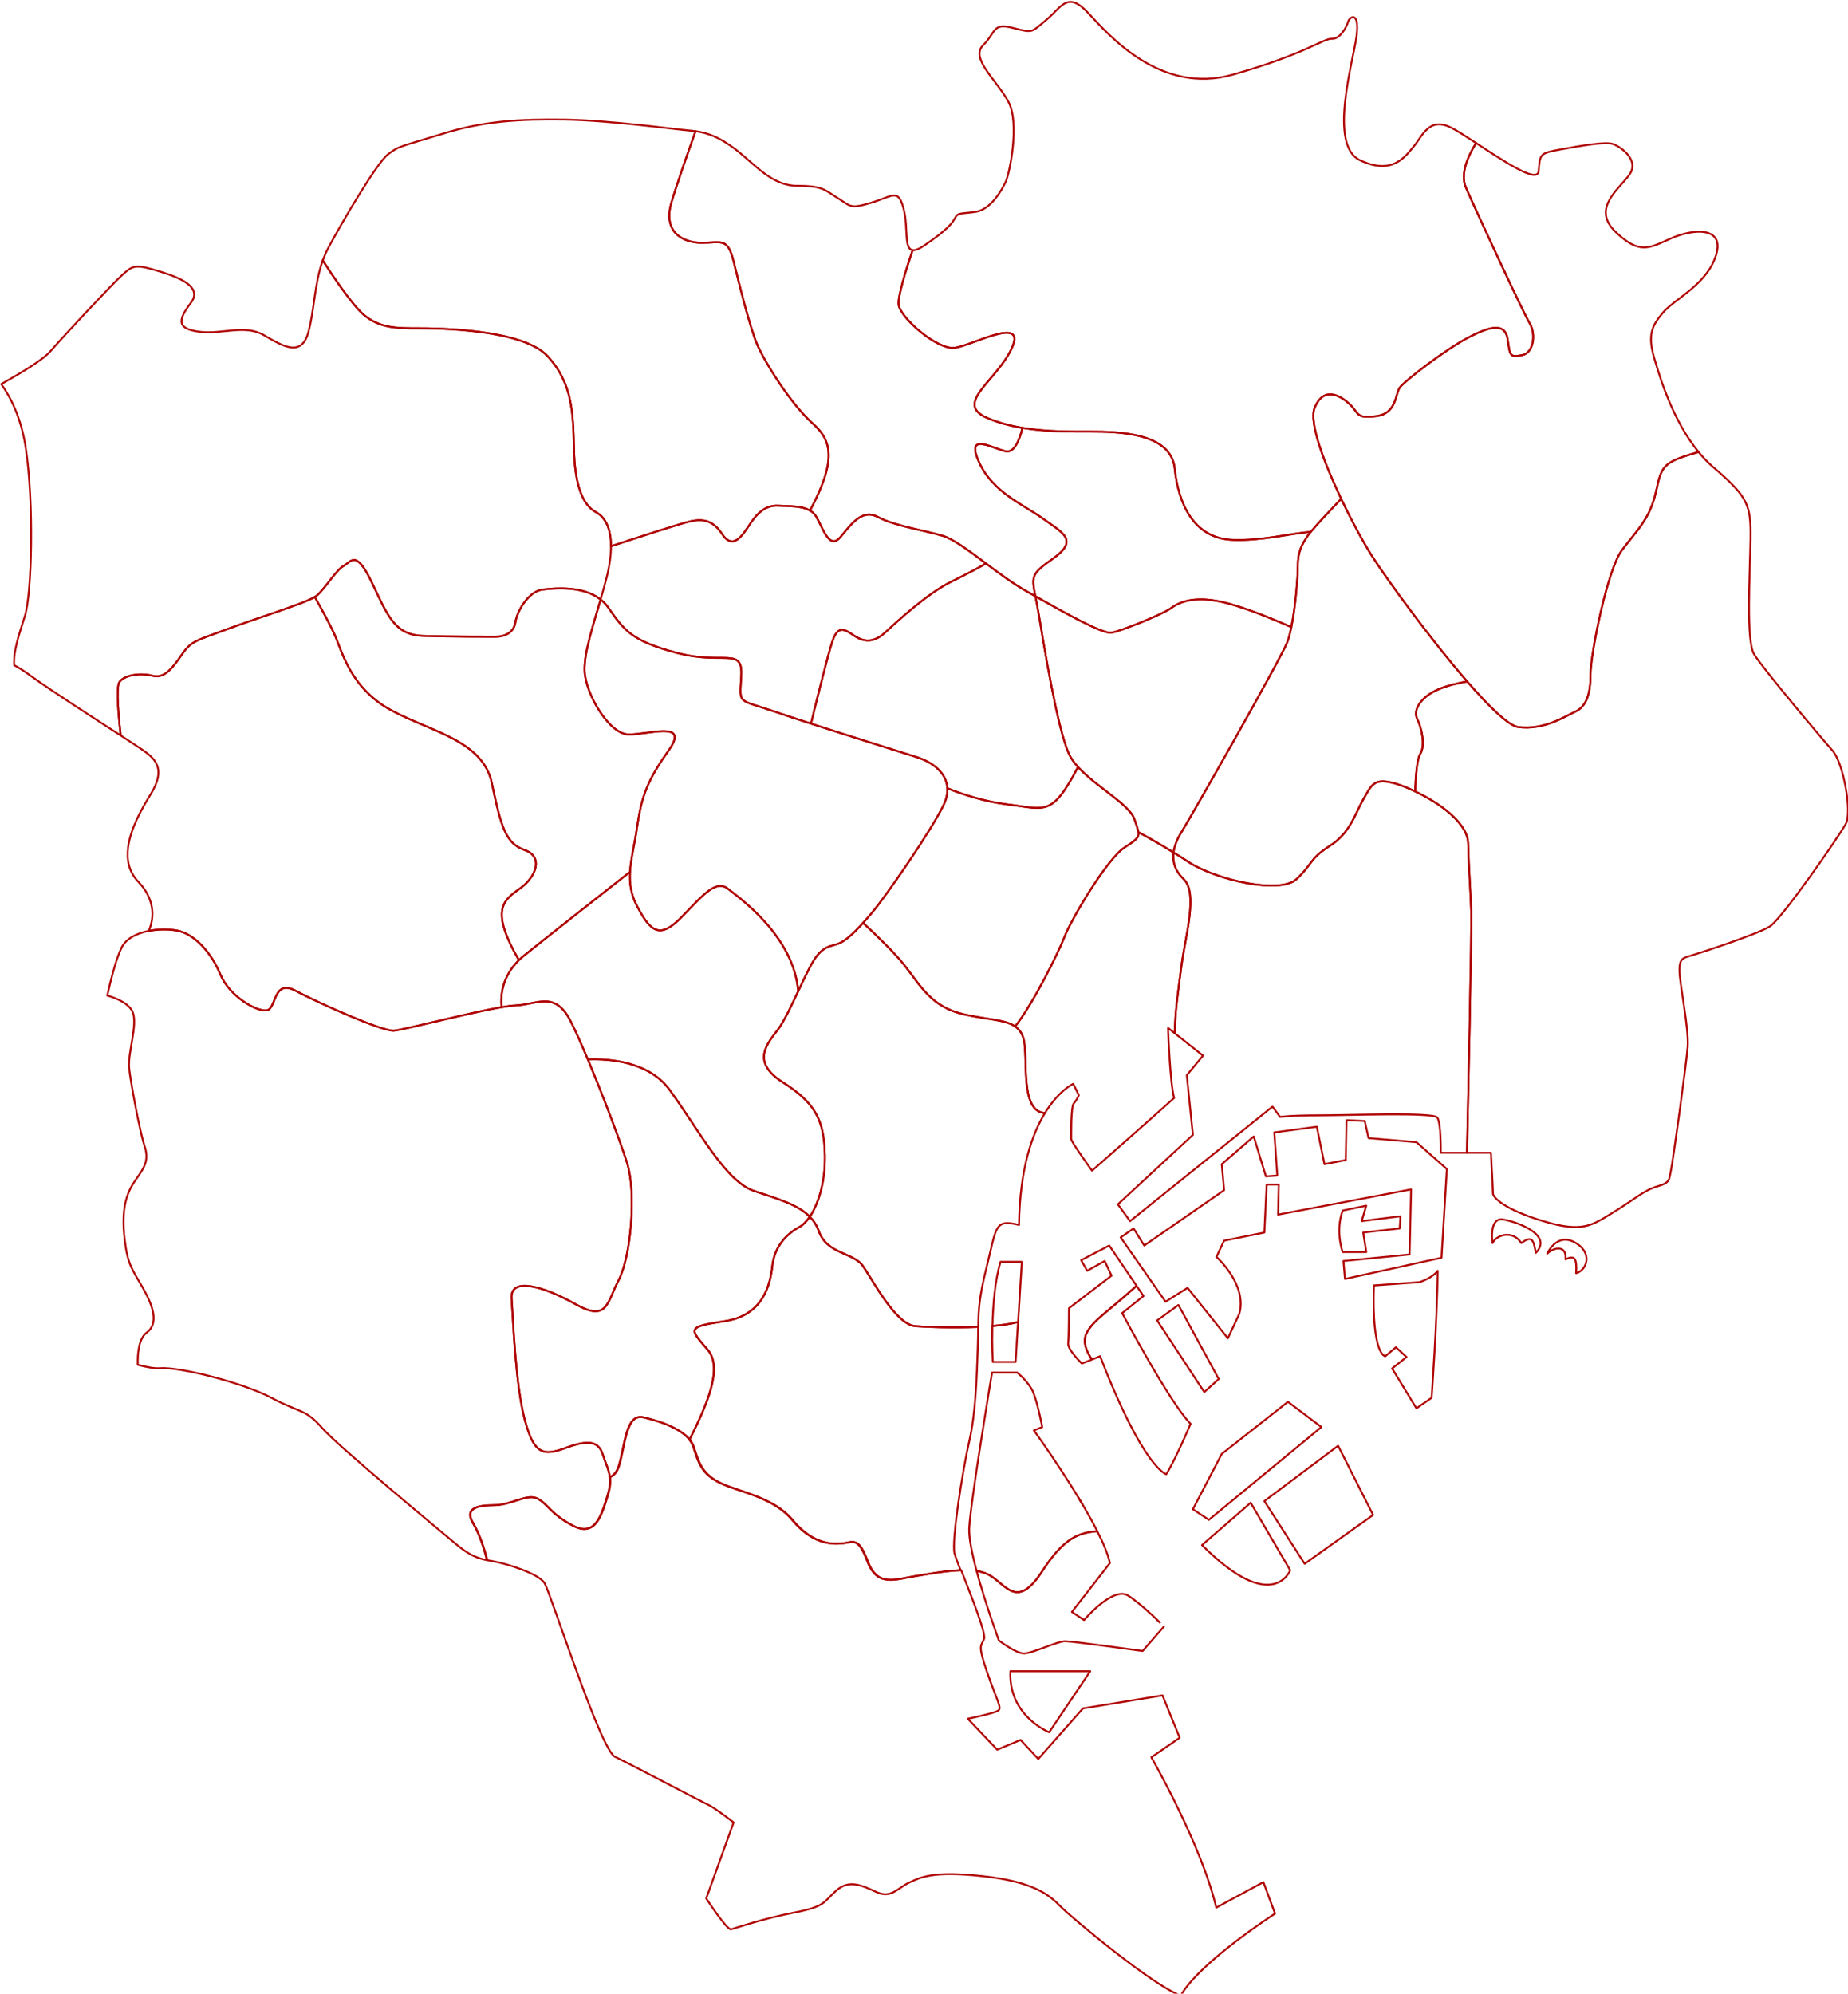 <?xml version="1.0" encoding="utf-8"?>
<!-- Generator: Adobe Illustrator 25.2.0, SVG Export Plug-In . SVG Version: 6.00 Build 0)  -->
<svg version="1.1" id="境界けい" xmlns="http://www.w3.org/2000/svg" xmlns:xlink="http://www.w3.org/1999/xlink" x="0px"
	 y="0px" viewBox="0 0 3942.065 4251.968" enable-background="new 0 0 3942.065 4251.968" xml:space="preserve">
<g>
	<path fill="none" stroke="#AF0101" stroke-width="4" stroke-linecap="round" stroke-linejoin="round" stroke-miterlimit="10" d="
		M1303.304,1165.045c-0.057-38.222-12.278-62.123-31.912-72.625c-29.189-15.625-45.416-59.026-47.034-135.405
		c-1.618-76.378-3.237-140.606-56.761-197.886c-53.525-57.284-233.564-59.017-277.362-59.017c-43.789,0-81.097,0-115.149-29.514
		c-24.364-21.11-65.222-82.031-86.569-115.1c-18.226,50.7-17.874,107.017-30.76,153.287c-15.142,54.387-55.143,28.938-95.144,5.791
		c-40.011-23.143-89.758-1.157-136.25-6.948c-46.482-5.79-49.737-21.986-19.462-61.328c30.284-39.354-41.087-60.179-81.097-71.754
		c-40.001-11.571-45.407-5.78-65.965,12.727c-20.558,18.518-121.098,126.147-152.466,162.016
		C91.602,767.334,47.938,793.572,2.635,819.18c18.902,26.269,42.381,70.4,52.307,136.103
		c17.845,118.039,12.972,310.72-1.618,357.596c-12.639,40.555-25.201,75.905-23.108,106.06c8.813,4.008,20.366,11.571,37.698,24.125
		c40.525,29.346,132.604,88.597,189.594,125.577c-3.579-31.159-10.602-101.324-3.075-113.425
		c9.737-15.626,45.427-20.825,71.371-13.884c25.954,6.941,43.798-19.094,63.261-46.875c19.463-27.772,29.189-27.772,94.068-52.076
		c62.091-23.26,164.069-54.408,188.367-69.233c1.113-0.657,2.255-1.344,3.026-1.936c17.836-13.883,42.172-55.553,58.388-64.227
		c16.218-8.673,25.944-36.455,60.016,34.714c34.062,71.179,48.652,112.833,110.286,114.565
		c61.634,1.747,134.622,1.747,154.085,1.747c19.453,0,38.925-8.688,42.161-31.25c3.255-22.566,27.581-65.969,58.398-69.432
		c26.591-3.005,85.713-8.501,123.325,21.237"/>
</g>
<g>
	<path fill="none" stroke="#AF0101" stroke-width="4" stroke-linecap="round" stroke-linejoin="round" stroke-miterlimit="10" d="
		M1727.889,1088.932c-18.026-10.685-44.95-9.081-67.221-10.4c-29.199-1.737-47.043,17.357-64.879,45.133
		c-17.845,27.772-35.69,45.129-55.153,15.615c-19.463-29.508-40.553-32.976-66.497-27.766
		c-19.491,3.906-121.355,37.214-170.835,53.531c-0.057-38.222-12.278-62.123-31.912-72.625
		c-29.189-15.625-45.416-59.026-47.034-135.405c-1.618-76.378-3.237-140.606-56.761-197.886
		c-53.525-57.284-233.564-59.017-277.362-59.017c-43.789,0-81.097,0-115.149-29.514c-24.364-21.11-65.222-82.031-86.569-115.1
		c3.198-8.888,6.9-17.627,11.411-26.081c30.274-56.71,103.786-181.685,127.588-200.208c23.803-18.518,27.03-16.2,116.778-43.977
		c89.748-27.772,164.344-31.236,259.517-30.084c95.163,1.15,236.799,20.82,265.988,23.142c4.655,0.367,9.29,0.897,13.943,1.533
		c-15.276,42.618-39.925,112.62-51.774,152.962c-17.844,60.754,22.708,85.056,64.879,85.056c42.172,0,55.143-12.146,68.125,39.924
		c12.972,52.076,34.052,138.874,50.27,177.065c16.227,38.188,72.987,128.45,118.404,168.373
		C1775.551,940.049,1784.155,982.963,1727.889,1088.932z"/>
</g>
<g>
	<path fill="none" stroke="#AF0101" stroke-width="4" stroke-linecap="round" stroke-linejoin="round" stroke-miterlimit="10" d="
		M317.362,1985.334c21.014-4.065,43.361-3.83,60.349-0.673c37.298,6.936,72.978,46.866,92.451,93.74
		c19.462,46.866,77.852,79.847,98.931,76.374c21.091-3.473,12.973-67.705,61.635-41.661
		c48.661,26.035,184.911,86.794,209.237,85.052c20.672-1.467,159.652-38.054,229.795-50.043
		c-2.256-26.005,1.855-65.984,37.136-100.311c-60.911-105.607-34.48-127.141,0.686-151.688
		c37.308-26.035,51.897-69.437,11.344-83.321c-40.534-13.883-50.27-50.338-69.733-142.337
		c-19.462-92.009-129.758-109.366-215.728-156.236c-85.96-46.866-103.796-124.976-120.022-161.431
		c-8.765-19.719-27.01-53.099-41.943-79.653c-24.298,14.826-126.276,45.974-188.367,69.233
		c-64.879,24.304-74.605,24.304-94.068,52.076c-19.463,27.781-37.307,53.816-63.261,46.875
		c-25.944-6.941-61.634-1.742-71.371,13.884c-7.528,12.1-0.504,82.266,3.075,113.425c20.557,13.344,36.661,23.866,43.97,28.917
		c27.571,19.089,55.143,39.919,19.453,97.204c-20.967,33.664-42.904,74.509-47.682,112.697c-3.35,26.788,1.675,52.293,21.738,73.053
		C328.164,1914.828,331.143,1953.982,317.362,1985.334z"/>
</g>
<path fill="none" stroke="#AF0101" stroke-width="4" stroke-linecap="round" stroke-linejoin="round" stroke-miterlimit="10" d="
	M2103.336,1201.816c27.991,20.947,57.808,43.097,86.074,58.976c6.119,3.448,12.591,7.089,19.158,10.803
	c-8.584-42.822-8.603-47.731,37.613-80.24c56.761-39.919,19.463-55.538-21.091-85.052c-40.543-29.509-107.05-55.549-136.23-119.776
	c-29.208-64.232,22.699-32.982,55.143-24.304c19.891,5.323,31.218-25.225,37.023-49.682c-26.191-4.375-52.165-11.072-75.958-21.487
	c-71.361-31.245,22.708-79.847,53.525-149.284c30.817-69.438-84.342-5.21-121.64,0c-37.308,5.205-116.786-64.227-120.023-92.004
	c-2.075-17.683,16.236-76.093,29.808-116.262c-18.691-2.521-9.27-47.523-18.463-85.098c-11.878-48.611-22.699-30.089-69.2-16.2
	c-46.511,13.883-43.256,8.093-71.369-9.264c-28.115-17.362-31.35-26.616-86.503-26.616c-55.143,0-89.748-45.133-131.919-77.53
	c-35.452-27.237-60.958-35.604-85.542-38.976c-15.276,42.618-39.925,112.62-51.774,152.962
	c-17.844,60.754,22.708,85.056,64.879,85.056c42.172,0,55.143-12.146,68.125,39.924c12.972,52.076,34.052,138.874,50.27,177.065
	c16.227,38.188,72.987,128.45,118.404,168.373c41.905,36.847,50.508,79.761-5.758,185.73c5.606,3.315,10.411,7.731,13.866,13.898
	c14.6,26.046,27.581,69.432,50.29,43.396c22.699-26.04,45.407-62.49,81.087-43.396c35.68,19.103,97.323,27.777,137.867,39.928
	C2033.87,1149.619,2067.085,1174.702,2103.336,1201.816z"/>
<path fill="none" stroke="#AF0101" stroke-width="4" stroke-linecap="round" stroke-linejoin="round" stroke-miterlimit="10" d="
	M3129.659,1453.388c46.911,54.01,88.72,94.739,109.154,97.306c55.143,6.936,98.932-22.572,121.641-32.982
	c22.707-10.421,32.435-36.456,32.435-79.858c0-43.396,35.689-222.194,66.506-263.85c30.807-41.665,60.006-65.964,72.979-124.986
	c12.049-54.789,13.049-63.223,90.957-84.981c-54.905-66.625-82.762-159.393-94.745-200.865
	c-14.047-48.601-5.396-68.271,19.473-97.203c24.858-28.933,92.984-59.012,112.456-121.507c19.463-62.49-49.756-56.704-96.247-35.875
	c-46.483,20.83-67.041,34.714-117.843-13.888c-50.823-48.607,3.236-87.949,28.095-120.362
	c24.859-32.401-17.303-61.328-33.511-67.114c-16.227-5.781-68.124,3.468-112.447,11.57c-44.322,8.093-43.265,9.259-46.502,46.295
	c-2.389,27.141-75.624-22.195-133.327-60.045c-16.342,26.177-34.653,65.235-21.843,94.754
	c21.081,48.611,123.278,269.064,136.25,289.894s9.727,62.49-16.227,67.7c-25.944,5.206-25.944,1.737-30.808-32.982
	c-4.873-34.718-32.453-31.25-82.723-5.205c-50.29,26.035-137.867,93.735-147.603,107.619c-9.727,13.893-6.482,55.553-50.27,60.764
	c-43.799,5.2-35.681-5.211-55.153-24.309c-19.463-19.094-56.761-41.661-76.224,6.947c-12.116,30.236,19.719,115.543,56.827,193.674
	c22.547,47.476,47.044,92.31,64.813,120.514C2955.379,1231.406,3049.914,1361.612,3129.659,1453.388z"/>
<path fill="none" stroke="#AF0101" stroke-width="4" stroke-linecap="round" stroke-linejoin="round" stroke-miterlimit="10" d="
	M3183.652,2651.245c9.736-19.098,43.798-27.787,61.643,0c22.708-17.366,25.953-6.947,30.817,20.82
	c37.298-38.187-38.935-65.953-69.743-71.168C3175.552,2595.691,3183.652,2651.245,3183.652,2651.245z"/>
<path fill="none" stroke="#AF0101" stroke-width="4" stroke-linecap="round" stroke-linejoin="round" stroke-miterlimit="10" d="
	M3300.438,2673.797c16.227-15.614,42.171-17.356,38.935,12.162c21.081-10.42,24.326,0,22.699,29.509
	c24.336-6.947,35.68-45.133-3.245-65.974C3319.9,2628.673,3300.438,2673.797,3300.438,2673.797z"/>
<path fill="none" stroke="#AF0101" stroke-width="4" stroke-linecap="round" stroke-linejoin="round" stroke-miterlimit="10" d="
	M3018.726,1687.846c49.785,23.733,111.828,65.943,113.037,111.077c1.618,60.748,4.864,93.74,6.481,144.069
	c1.39,42.689-6.576,406.009-9.022,515.558h51.193c0,0,4.321,78.696,4.321,86.804c0,8.097,22.708,33.552,107.041,59.017
	c84.352,25.454,103.814,9.259,149.231-18.518c45.407-27.766,65.955-47.445,94.06-55.543c28.123-8.088,24.887-13.884,29.199-33.573
	c4.33-19.668,32.444-223.355,35.68-262.693c3.255-39.338-16.208-130.756-17.293-160.855c-1.076-30.089,7.575-30.079,27.029-35.874
	c19.463-5.786,139.485-45.134,165.439-61.329c25.954-16.206,148.146-193.267,162.194-218.731
	c14.057-25.455-5.406-130.766-28.115-156.221c-22.708-25.465-150.297-177.061-167.6-205.983
	c-17.293-28.933-8.641-170.12-7.565-244.18c1.075-74.072-4.331-90.272-80.022-155.086c-11.096-9.508-21.242-20.29-30.683-31.745
	c-77.908,21.758-78.908,30.192-90.957,84.981c-12.972,59.022-42.171,83.321-72.979,124.986
	c-30.817,41.656-66.506,220.453-66.506,263.85c0,43.402-9.728,69.437-32.435,79.858c-22.708,10.409-66.498,39.918-121.641,32.982
	c-20.434-2.567-62.243-43.295-109.154-97.306c-17.797,3.117-42.608,8.622-62.776,17.448c-35.68,15.63-53.525,43.397-43.798,62.495
	c9.736,19.094,17.844,57.28,6.5,74.648C3022.219,1619.213,3019.64,1660.283,3018.726,1687.846z"/>
<path fill="none" stroke="#AF0101" stroke-width="4" stroke-linecap="round" stroke-linejoin="round" stroke-miterlimit="10" d="
	M3018.726,1687.846c49.785,23.733,111.828,65.943,113.037,111.077c1.618,60.748,4.864,93.74,6.481,144.069
	c1.39,42.689-6.576,406.009-9.022,515.558h-55.856c0,0,1.094-63.651-7.557-75.222c-8.661-11.561-188.147-4.625-251.951-4.625
	c-63.794,0-83.266,3.473-83.266,3.473l-16.208-21.981l-303.84,244.176l-25.953-35.865l160.023-148.143l-12.973-127.303l34.595-41.66
	l-60.092-47.528c-0.266-42.444,7.433-92.865,14.143-144.568c8.108-62.491,35.68-154.499,4.863-184.008
	c-18.273-17.5-24.488-36.822-21.852-57.255c9.851,6.091,19.91,12.457,29.96,19.068c63.261,41.661,197.874,69.438,231.937,38.188
	c34.072-31.241,27.58-43.392,71.37-71.169c43.789-27.777,53.525-67.695,71.361-98.945c17.844-31.25,22.708-46.866,66.497-34.713
	C2985.692,1673.585,3001.481,1679.625,3018.726,1687.846z"/>
<g>
	<g>
		
			<polygon fill="none" stroke="#AF0101" stroke-width="4" stroke-linecap="round" stroke-linejoin="round" stroke-miterlimit="10" points="
			2606.248,3100.829 2747.36,2989.733 2818.721,3043.544 2578.676,3241.435 2544.614,3218.873 		"/>
		
			<polygon fill="none" stroke="#AF0101" stroke-width="4" stroke-linecap="round" stroke-linejoin="round" stroke-miterlimit="10" points="
			2697.081,3201.507 2854.411,3083.463 2929.016,3231.025 2783.04,3335.176 		"/>
		<path fill="none" stroke="#AF0101" stroke-width="4" stroke-linecap="round" stroke-linejoin="round" stroke-miterlimit="10" d="
			M2667.891,3204.991l84.333,144.069c0,0-37.298,97.203-188.147-53.812L2667.891,3204.991z"/>
		<path fill="none" stroke="#AF0101" stroke-width="4" stroke-linecap="round" stroke-linejoin="round" stroke-miterlimit="10" d="
			M2930.635,2741.502l97.313-6.936c0,0,27.581-8.688,38.935-24.304c-1.618,112.829-12.971,270.791-12.971,270.791l-32.444,22.572
			l-51.907-85.062l30.826-24.304l-22.708-20.84l-22.708,19.108C2954.97,2892.528,2925.771,2890.786,2930.635,2741.502z"/>
		<path fill="none" stroke="#AF0101" stroke-width="4" stroke-linecap="round" stroke-linejoin="round" stroke-miterlimit="10" d="
			M3074.993,2682.485l11.354-189.213l-64.879-57.285l-102.188-8.688l-8.099-36.445l-38.936-1.742l-1.618,85.062l-45.416,8.679
			l-16.228-79.847l-90.823,12.151l6.491,92l-24.336,1.731l-25.944-85.052l-68.124,59.017l4.863,55.554l-170.292,118.034
			l-22.708-36.446l-27.581,19.099l95.697,137.122l47.034-29.499l85.97,107.624l24.326-52.09
			c17.845-62.481-48.661-121.508-48.661-121.508l16.217-34.713l85.97-17.357l4.863-102.418h25.954l-1.627,64.221l283.843-53.802
			l-3.245,138.864l-141.113,13.893l3.245,38.188L3074.993,2682.485z"/>
		
			<polygon fill="none" stroke="#AF0101" stroke-width="4" stroke-linecap="round" stroke-linejoin="round" stroke-miterlimit="10" points="
			2468.38,2816.155 2568.94,2968.902 2599.757,2941.125 2513.797,2783.163 		"/>
		<path fill="none" stroke="#AF0101" stroke-width="4" stroke-linecap="round" stroke-linejoin="round" stroke-miterlimit="10" d="
			M2864.137,2670.334h50.28l-6.491-41.661l77.852-8.678l1.626-26.035l-82.723,10.41l9.736-32.982l-50.28,10.42
			C2847.92,2626.932,2864.137,2670.334,2864.137,2670.334z"/>
	</g>
	<path fill="none" stroke="#AF0101" stroke-width="4" stroke-linecap="round" stroke-linejoin="round" stroke-miterlimit="10" d="
		M2424.439,2742.318c-63.433,57.397-92.794,73.083-106.889,101.604c-9.488,19.19,2.266,41.996,11.659,55.645
		c4.74-1.905,10.47-4.207,17.531-7.038c92.45,239.551,141.103,251.704,141.103,251.704s16.227-24.314,51.908-107.635
		c-43.79-43.391-145.977-236.078-145.977-236.078l45.417-36.455L2424.439,2742.318z"/>
</g>
<path fill="none" stroke="#AF0101" stroke-width="4" stroke-linecap="round" stroke-linejoin="round" stroke-miterlimit="10" d="
	M2754.622,1337.457c-2.626,12.997-5.577,24.452-8.879,32.697c-14.61,36.455-202.746,368.01-225.455,404.465
	c-9.251,14.841-15.199,29.397-16.989,43.422c9.851,6.091,19.91,12.457,29.96,19.068c63.261,41.661,197.874,69.438,231.937,38.188
	c34.072-31.241,27.58-43.392,71.37-71.169c43.789-27.777,53.525-67.695,71.361-98.945c17.844-31.25,22.708-46.866,66.497-34.713
	c11.269,3.117,27.058,9.157,44.303,17.377c0.914-27.563,3.493-68.633,10.86-79.867c11.344-17.368,3.236-55.554-6.5-74.648
	c-9.727-19.098,8.118-46.866,43.798-62.495c20.168-8.826,44.979-14.331,62.776-17.448
	c-79.745-91.776-174.28-221.981-203.888-268.973c-17.769-28.204-42.266-73.038-64.813-120.514
	c-20.101,20.957-50.432,53.017-64.927,70.501c-2.779,3.351-5.083,6.265-6.5,8.358c-12.981,19.094-21.08,34.713-21.08,64.227
	C2768.451,1229.812,2763.569,1293.076,2754.622,1337.457z"/>
<path fill="none" stroke="#AF0101" stroke-width="4" stroke-linecap="round" stroke-linejoin="round" stroke-miterlimit="10" d="
	M2208.568,1271.595c63.185,35.65,143.407,80.881,162.499,77.728c21.08-3.463,110.286-39.923,126.513-52.076
	c16.218-12.151,50.29-29.514,121.65-10.415c42.98,11.505,98.171,34.291,135.393,50.624c8.947-44.38,13.829-107.644,13.829-130.471
	c0-29.514,8.099-45.133,21.08-64.227c1.418-2.093,3.722-5.006,6.5-8.358c-41.743,2.873-105.299,19.624-167.075,17.036
	c-82.724-3.468-115.159-76.383-123.259-152.757c-8.118-76.383-121.65-78.115-180.048-78.115c-38.917,0-92.251,0.718-144.624-8.022
	c-5.805,24.457-17.132,55.004-37.023,49.682c-32.444-8.678-84.351-39.928-55.143,24.304c29.181,64.227,95.687,90.267,136.23,119.776
	c40.554,29.514,77.852,45.133,21.091,85.052C2199.965,1223.864,2199.984,1228.773,2208.568,1271.595z"/>
<path fill="none" stroke="#AF0101" stroke-width="4" stroke-linecap="round" stroke-linejoin="round" stroke-miterlimit="10" d="
	M2299.572,1635.806c38.383,42.251,109.468,79.593,120.156,111.036c4.473,13.16,7.729,21.544,8.633,27.909
	c18.33,9.921,45.625,25.231,74.938,43.29c1.789-14.026,7.738-28.581,16.989-43.422c22.708-36.455,210.845-368.01,225.455-404.465
	c3.302-8.245,6.253-19.7,8.879-32.697c-37.222-16.333-92.412-39.119-135.393-50.624c-71.36-19.099-105.432-1.737-121.65,10.415
	c-16.227,12.152-105.433,48.613-126.513,52.076c-19.092,3.153-99.313-42.078-162.499-77.728c1.971,9.793,4.388,21.543,6.796,36.073
	c12.972,78.115,40.553,246.488,64.879,300.31C2284.536,1617.471,2291.34,1626.751,2299.572,1635.806z"/>
<path fill="none" stroke="#AF0101" stroke-width="4" stroke-linecap="round" stroke-linejoin="round" stroke-miterlimit="10" d="
	M1106.896,2047.814c3.255-3.157,6.615-6.295,10.412-9.351c52.802-42.384,169.503-134.148,226.645-179.017
	c1.712-28.632,9.764-58.62,15.028-95.248c9.726-67.695,22.708-100.678,68.115-164.91c45.426-64.227-47.035-31.24-87.578-32.982
	c-40.544-1.731-90.833-86.789-92.451-135.395c-1.295-38.61,16.845-92.641,34.119-152.345
	c-37.611-29.738-96.734-24.242-123.325-21.237c-30.817,3.463-55.143,46.866-58.398,69.432c-3.236,22.562-22.708,31.25-42.161,31.25
	c-19.463,0-92.451,0-154.085-1.747c-61.634-1.731-76.224-43.386-110.286-114.565c-34.072-71.169-43.798-43.387-60.016-34.714
	c-16.217,8.674-40.553,50.344-58.388,64.227c-0.771,0.591-1.913,1.279-3.026,1.936c14.932,26.555,33.177,59.934,41.943,79.653
	c16.227,36.455,34.062,114.566,120.022,161.431c85.97,46.87,196.266,64.227,215.728,156.236
	c19.463,91.999,29.199,128.454,69.733,142.337c40.553,13.884,25.964,57.285-11.344,83.321
	C1072.415,1920.674,1045.985,1942.207,1106.896,2047.814z"/>
<path fill="none" stroke="#AF0101" stroke-width="4" stroke-linecap="round" stroke-linejoin="round" stroke-miterlimit="10" d="
	M2103.336,1201.816c-36.251-27.115-69.466-52.198-92.336-59.058c-40.544-12.151-102.188-20.825-137.867-39.928
	c-35.68-19.094-58.388,17.356-81.087,43.396c-22.708,26.035-35.69-17.351-50.29-43.396c-3.455-6.167-8.26-10.584-13.866-13.898
	c-18.026-10.685-44.95-9.081-67.221-10.4c-29.199-1.737-47.043,17.357-64.879,45.133c-17.845,27.772-35.69,45.129-55.153,15.615
	c-19.463-29.508-40.553-32.976-66.497-27.766c-19.491,3.906-121.355,37.214-170.835,53.531c0.009,18.64-2.818,40.642-9.204,66.244
	c-4.006,16.073-8.442,31.821-12.915,47.278c5.987,4.736,11.487,10.273,16.16,16.949c34.062,48.597,48.662,71.169,147.595,97.209
	c98.941,26.035,139.494-13.888,136.24,48.607c-3.237,62.495-9.737,48.597,71.37,76.379c20.729,7.099,47.824,16.006,77.385,25.587
	c11.097-45.399,34.529-140.158,44.265-171.403c12.973-41.666,27.562-29.514,48.652-15.631c21.081,13.889,42.172,13.889,64.879-6.941
	c22.708-20.825,89.206-83.321,142.73-109.356C2060.441,1225.382,2086.338,1211.351,2103.336,1201.816z"/>
<path fill="none" stroke="#AF0101" stroke-width="4" stroke-linecap="round" stroke-linejoin="round" stroke-miterlimit="10" d="
	M2020.859,1681.133c30.779,12.366,77.946,28.399,128.008,34.469c81.401,9.86,94.468,27.42,150.705-79.796
	c-8.232-9.055-15.037-18.334-19.329-27.827c-24.326-53.823-51.907-222.195-64.879-300.31c-2.408-14.53-4.825-26.28-6.796-36.073
	c-6.567-3.713-13.039-7.354-19.158-10.803c-28.266-15.879-58.083-38.029-86.074-58.976c-16.998,9.534-42.895,23.565-72.874,38.151
	c-53.524,26.035-120.022,88.531-142.73,109.356c-22.707,20.83-43.798,20.83-64.879,6.941c-21.091-13.883-35.68-26.035-48.652,15.631
	c-9.736,31.245-33.167,126.004-44.265,171.403c86.131,27.848,193.316,61.278,225.922,71.617
	C1988.881,1625.386,2019.088,1647.713,2020.859,1681.133z"/>
<path fill="none" stroke="#AF0101" stroke-width="4" stroke-linecap="round" stroke-linejoin="round" stroke-miterlimit="10" d="
	M1343.953,1859.447c-1.466,24.293,1.618,47.629,15.028,73.134c29.198,55.554,48.661,71.169,95.696,22.562
	c47.035-48.596,72.987-79.846,98.941-59.017c23.831,19.14,139.267,99.821,149.136,217.754c9.508-20.239,18.929-40.316,27.647-56.317
	c22.708-41.661,40.553-38.188,58.388-45.134c13.943-5.419,30.921-20.514,52.355-44.176c5.995-6.642,12.267-13.802,19.015-21.788
	c30.817-36.455,126.504-175.319,152.467-229.131c6.385-13.241,8.803-25.311,8.232-36.201c-1.771-33.42-31.979-55.747-65.003-66.218
	c-32.606-10.339-139.79-43.769-225.922-71.617c-29.56-9.58-56.656-18.488-77.385-25.587c-81.107-27.782-74.606-13.884-71.37-76.379
	c3.254-62.495-37.299-22.572-136.24-48.607c-98.932-26.039-113.532-48.612-147.595-97.209c-4.673-6.676-10.174-12.213-16.16-16.949
	c-17.273,59.704-35.414,113.735-34.119,152.345c1.618,48.606,51.907,133.664,92.451,135.395
	c40.543,1.742,133.003-31.245,87.578,32.982c-45.407,64.232-58.389,97.215-68.115,164.91
	C1353.717,1800.827,1345.665,1830.814,1343.953,1859.447z"/>
<g>
	<path fill="none" stroke="#AF0101" stroke-width="4" stroke-linecap="round" stroke-linejoin="round" stroke-miterlimit="10" d="
		M2165.417,2189.164c37.451-46.958,92.336-157.239,105.09-190.619c14.599-38.188,90.833-166.641,128.14-190.945
		c24.441-15.93,31.417-20.728,29.714-32.849c-0.904-6.366-4.159-14.75-8.633-27.909c-10.688-31.443-81.772-68.785-120.156-111.036
		c-56.238,107.217-69.304,89.656-150.705,79.796c-50.062-6.07-97.229-22.103-128.008-34.469c0.571,10.889-1.847,22.959-8.232,36.201
		c-25.963,53.812-121.651,192.676-152.467,229.131c-6.748,7.985-13.019,15.146-19.015,21.788
		c27.676,25.689,67.753,64.293,88.758,91.052c34.052,43.402,56.761,88.535,126.513,104.15
		C2107.114,2174.802,2144.012,2174.312,2165.417,2189.164z"/>
</g>
<g>
	<path fill="none" stroke="#AF0101" stroke-width="4" stroke-linecap="round" stroke-linejoin="round" stroke-miterlimit="10" d="
		M2165.417,2189.164c8.042,5.581,13.962,13.252,17.502,24.629c11.659,37.402-9.336,157.31,46.14,160.05
		c29.741-48.638,60.368-62.266,60.368-62.266l11.896,24.304c0,0-4.312,10.42-10.812,17.356c-6.491,6.947-5.406,70.599-5.406,76.384
		c0,5.765,44.332,67.114,44.332,67.114s120.022-105.311,175.165-155.07c-8.651-28.927-12.981-149.293-12.981-149.293l14.523,11.5
		c-0.266-42.444,7.433-92.865,14.143-144.568c8.108-62.491,35.68-154.499,4.863-184.008c-18.273-17.5-24.488-36.822-21.852-57.255
		c-29.313-18.059-56.609-33.369-74.938-43.29c1.704,12.121-5.272,16.919-29.714,32.849
		c-37.307,24.304-113.541,152.757-128.14,190.945C2257.753,2031.925,2202.868,2142.207,2165.417,2189.164z"/>
</g>
<g>
	<path fill="none" stroke="#AF0101" stroke-width="4" stroke-linecap="round" stroke-linejoin="round" stroke-miterlimit="10" d="
		M1727.48,2594.958c8.328,8.424,14.894,18.284,19.139,30.242c17.845,50.339,72.988,45.134,94.079,74.643
		c21.08,29.509,69.742,124.98,111.914,128.454c22.07,1.813,79.697,4.095,134.269,1.64c0.419-36.169,1.456-62.245,17.646-127.201
		c21.633-86.794,16.227-102.989,69.199-90.277c1.542-120.081,28.086-194.031,55.334-238.615
		c-55.476-2.74-34.481-122.648-46.14-160.05c-3.541-11.377-9.46-19.048-17.502-24.629c-21.405-14.852-58.303-14.363-109.002-25.71
		c-69.752-15.615-92.46-60.749-126.513-104.15c-21.005-26.759-61.082-65.363-88.758-91.052
		c-21.434,23.661-38.411,38.757-52.355,44.176c-17.836,6.947-35.68,3.473-58.388,45.134c-8.719,16.001-18.14,36.078-27.647,56.317
		c-15.275,32.523-30.722,65.444-43.713,82.556c-21.081,27.777-58.388,67.705,9.727,111.098
		c68.124,43.391,89.215,78.115,90.833,156.231C1760.781,2520.408,1745.724,2567.823,1727.48,2594.958z"/>
	<path fill="none" stroke="#AF0101" stroke-width="4" stroke-linecap="round" stroke-linejoin="round" stroke-miterlimit="10" d="
		M2117.05,2828.011c20.748-1.763,39.792-4.462,54.82-8.383l7.814-128.464h-45.417
		C2122.151,2731.805,2118.078,2784.925,2117.05,2828.011z"/>
	<path fill="none" stroke="#AF0101" stroke-width="4" stroke-linecap="round" stroke-linejoin="round" stroke-miterlimit="10" d="
		M2424.439,2742.318c-63.433,57.397-92.794,73.083-106.889,101.604c-9.488,19.19,2.266,41.996,11.659,55.645
		c-21.357,8.567-21.395,8.577-21.395,8.577s-30.817-29.508-29.199-43.392c1.628-13.883,1.628-74.652,1.628-74.652l90.824-69.437
		l-14.6-31.23l-37.298,20.83l-12.972-22.571l60.006-31.25L2424.439,2742.318z"/>
</g>
<path fill="none" stroke="#AF0101" stroke-width="4" stroke-linecap="round" stroke-linejoin="round" stroke-miterlimit="10" d="
	M2796.031,1134.401c14.495-17.483,44.826-49.544,64.927-70.501c-37.108-78.132-68.943-163.438-56.827-193.674
	c19.463-48.607,56.761-26.04,76.224-6.947c19.472,19.098,11.354,29.508,55.153,24.309c43.788-5.211,40.543-46.871,50.27-60.764
	c9.736-13.884,97.313-81.584,147.603-107.619c50.27-26.046,77.851-29.514,82.723,5.205c4.864,34.718,4.864,38.188,30.808,32.982
	c25.954-5.21,29.199-46.87,16.227-67.7c-12.971-20.83-115.169-241.283-136.25-289.894c-12.81-29.519,5.501-68.577,21.843-94.754
	c-20.987-13.771-39.955-26.046-52.65-32.534c-47.586-24.303-61.644,17.357-80.031,39.348
	c-18.387,21.986-45.417,62.48-114.608,30.084c-69.19-32.402-14.076-212.941-7.585-266.167c6.5-53.231-15.122-40.509-18.369-28.933
	c-3.245,11.572-17.311,37.031-34.604,35.875c-17.293-1.152-56.229,32.401-210.856,76.373s-264.913-84.476-309.244-131.917
	c-44.322-47.447-56.229-11.577-88.673,15.039c-32.435,26.61-27.029,28.933-71.37,17.361c-44.331-11.581-35.68,9.259-63.784,37.031
	c-28.105,27.777,29.199,74.057,54.067,120.352c24.879,46.294,2.16,153.924-5.406,170.119c-7.566,16.201-31.359,60.174-64.879,64.803
	c-33.51,4.63-36.765,1.161-43.256,12.727c-6.491,11.566-15.132,24.314-65.954,59.027c-11.535,7.869-19.311,10.614-24.793,9.875
	c-13.572,40.168-31.883,98.579-29.808,116.262c3.237,27.777,82.715,97.208,120.023,92.004c37.298-5.21,152.457-69.438,121.64,0
	c-30.817,69.437-124.886,118.039-53.525,149.284c23.793,10.415,49.766,17.112,75.958,21.487
	c52.373,8.74,105.708,8.022,144.624,8.022c58.398,0,171.929,1.731,180.048,78.115c8.1,76.374,40.534,149.289,123.259,152.757
	C2690.732,1154.025,2754.289,1137.273,2796.031,1134.401z"/>
<path fill="none" stroke="#AF0101" stroke-width="4" stroke-linecap="round" stroke-linejoin="round" stroke-miterlimit="10" d="
	M2171.622,2819.648c-15.046,3.922-34.072,6.632-54.829,8.393"/>
<path fill="none" stroke="#AF0101" stroke-width="4" stroke-linecap="round" stroke-linejoin="round" stroke-miterlimit="10" d="
	M2340.649,3265.647c-0.115-0.286-0.305-0.571-0.457-0.855C2340.344,3265.077,2340.496,3265.361,2340.649,3265.647L2340.649,3265.647
	z"/>
<g>
	<path fill="none" stroke="#AF0101" stroke-width="4" stroke-linecap="round" stroke-linejoin="round" stroke-miterlimit="10" d="
		M2049.078,3348.977c-6.424-16.653-11.364-29.947-12.963-36.19c-6.481-25.475,17.284-177.122,31.36-238.481
		c14.067-61.361,16.227-137.754,18.377-202.577c0.562-16.297,0.609-29.6,0.762-41.772c-54.601,2.465-112.247,0.184-134.337-1.629
		c-42.18-3.474-90.852-98.987-111.952-128.506c-21.081-29.518-76.252-24.303-94.098-74.672
		c-4.235-11.948-10.821-21.818-19.14-30.243c-6.918,10.278-14.276,17.754-21.413,21.574c-25.964,13.893-53.554,39.928-58.418,83.341
		c-4.863,43.403-21.099,105.923-102.216,118.085c-81.115,12.152-74.634,15.625-35.69,60.769
		c34.396,39.877-4.634,123.127-38.811,192.279c3.502,4.471,6.3,9.228,7.985,14.351c11.354,34.734,17.844,59.038,58.407,78.137
		c40.563,19.108,111.952,29.528,152.514,78.156c40.563,48.618,77.871,52.091,103.833,50.349c25.964-1.731,35.69-17.377,56.79,38.207
		c21.081,55.563,58.398,38.197,102.206,31.249C1978.412,3357.269,2015.482,3350.078,2049.078,3348.977z"/>
	<path fill="none" stroke="#AF0101" stroke-width="4" stroke-linecap="round" stroke-linejoin="round" stroke-miterlimit="10" d="
		M2171.622,2819.648l-5.168,85.082h-48.681c0,0-2.037-33.256-0.98-76.689"/>
	<path fill="none" stroke="#AF0101" stroke-width="4" stroke-linecap="round" stroke-linejoin="round" stroke-miterlimit="10" d="
		M2108.037,3357.941c37.317,19.089,60.035,78.136,115.187-6.957c47.101-72.656,78.88-81.975,117.425-85.337
		c-0.153-0.286-0.305-0.571-0.457-0.855c-2.427-4.819-4.987-9.718-7.652-14.658c-0.761-1.457-1.542-2.924-2.36-4.4
		c-2.721-5.062-5.548-10.166-8.432-15.31c-0.581-1.049-1.19-2.088-1.789-3.136c-2.55-4.462-5.139-8.944-7.747-13.435
		c-0.866-1.468-1.694-2.924-2.56-4.39c-3.036-5.124-6.081-10.238-9.165-15.35c-0.856-1.396-1.713-2.77-2.55-4.166
		c-2.656-4.349-5.33-8.658-7.986-12.967c-0.761-1.202-1.484-2.414-2.255-3.616c-3.141-5.052-6.311-10.033-9.432-14.962
		c-0.943-1.436-1.847-2.853-2.76-4.279c-2.788-4.4-5.596-8.729-8.337-12.967c-0.448-0.702-0.933-1.426-1.399-2.118
		c-3.113-4.787-6.148-9.442-9.175-13.974c-0.866-1.304-1.723-2.608-2.589-3.881c-2.884-4.38-5.768-8.688-8.508-12.773
		c-0.467-0.673-0.895-1.293-1.323-1.945c-2.494-3.687-4.892-7.243-7.233-10.644c-0.714-1.049-1.418-2.099-2.104-3.118
		c-2.474-3.636-4.891-7.12-7.108-10.369c-0.543-0.744-1-1.417-1.504-2.129c-1.951-2.852-3.826-5.551-5.578-8.047
		c-0.381-0.541-0.781-1.12-1.142-1.64c-1.923-2.761-3.674-5.256-5.254-7.477c-0.39-0.571-0.78-1.09-1.161-1.63
		c-1.238-1.772-2.408-3.422-3.369-4.788c-0.209-0.285-0.467-0.61-0.637-0.885c-1.114-1.558-2.018-2.832-2.636-3.687
		c-0.048-0.081-0.124-0.164-0.171-0.245c-0.515-0.703-0.885-1.212-0.885-1.212l17.835-6.957c0,0-9.726-52.08-19.462-74.673
		c-9.737-22.561-34.072-41.67-34.072-41.67h-53.535c0,0-45.435,272.615-48.681,331.663c-0.124,2.272-0.104,4.777-0.028,7.395
		c0.028,0.753,0.056,1.548,0.104,2.353c0.104,2.078,0.257,4.217,0.457,6.468c0.038,0.774,0.094,1.518,0.19,2.292
		c0.314,2.975,0.705,6.081,1.162,9.321c0.104,0.601,0.2,1.253,0.294,1.884c0.409,2.74,0.895,5.551,1.4,8.434
		c0.18,1.049,0.371,2.109,0.581,3.157c0.532,2.975,1.141,5.99,1.77,9.077c0.124,0.641,0.257,1.263,0.381,1.915
		c0.789,3.769,1.656,7.618,2.569,11.551c0.2,0.885,0.429,1.802,0.629,2.689c0.761,3.208,1.542,6.458,2.389,9.748
		c0.228,0.967,0.476,1.935,0.695,2.913c1.046,4.085,2.113,8.21,3.236,12.376C2092.572,3351.952,2100.985,3354.325,2108.037,3357.941
		z"/>
	<path fill="none" stroke="#AF0101" stroke-width="4" stroke-linecap="round" stroke-linejoin="round" stroke-miterlimit="10" d="
		M2300.486,3194.112c3.084,5.113,6.129,10.227,9.165,15.35C2306.615,3204.339,2303.57,3199.225,2300.486,3194.112z"/>
</g>
<g>
	<path fill="none" stroke="#AF0101" stroke-width="4" stroke-linecap="round" stroke-linejoin="round" stroke-miterlimit="10" d="
		M285.242,2522.649c-19.901,30.323-25.592,67.267-19.454,119.908c6.491,55.554,16.227,64.222,38.935,104.16
		c22.708,39.919,34.062,76.374,8.108,95.473c-17.683,13.017-19.548,47.802-18.949,68.632c19.749,5.185,36.432,8.047,47.063,7.151
		c41.096-3.464,178.41,31.25,238.959,63.651c60.559,32.391,70.285,22.002,107.051,63.652
		c36.756,41.67,249.781,217.58,285.461,247.648c28.99,24.447,46.606,30.517,66.089,34.439
		c-5.835-24.589-16.951-57.642-29.866-78.992c-17.836-29.498,4.873-38.187,43.789-38.187c38.935,0,71.37-26.035,94.078-13.884
		c22.708,12.152,25.954,31.25,74.615,57.286c48.652,26.035,61.625-22.562,74.596-64.232c5.15-16.522,6.129-28.622,4.921-39.236
		c-1.808-16.124-8.775-28.703-14.637-47.558c-9.737-31.24-34.072-31.24-81.107-13.883c-47.034,17.357-66.497,12.151-85.97-62.5
		c-19.463-74.632-24.326-210.022-27.562-256.898c-3.255-46.865,68.115-26.045,136.24,12.153
		c68.115,38.186,66.497-1.742,92.45-52.081s37.307-185.739,17.836-248.229c-13.791-44.299-51.193-143.417-83.943-221.573
		c-13.458-32.095-26.154-60.748-36.079-80.468c-34.063-67.696-71.361-36.456-118.405-34.724c-7.052,0.255-17.321,1.629-29.703,3.769
		c-70.143,11.989-209.123,48.576-229.795,50.043c-24.326,1.742-160.576-59.017-209.237-85.052
		c-48.662-26.045-40.544,38.188-61.635,41.661c-21.08,3.473-79.469-29.508-98.931-76.374c-19.473-46.875-55.153-86.804-92.451-93.74
		c-16.989-3.157-39.336-3.392-60.349,0.673c-25.135,4.869-48.339,15.93-58.056,35.782c-12.715,25.984-24.583,75.661-30.36,102.123
		c23.641,6.53,48.547,19.211,54.686,36.741c9.737,27.777-11.354,86.794-8.108,118.044c3.245,31.24,22.709,135.391,32.435,164.909
		c9.736,29.509,3.255,43.403-19.454,74.643C287.306,2519.216,286.346,2520.958,285.242,2522.649z"/>
</g>
<g>
	<path fill="none" stroke="#AF0101" stroke-width="4" stroke-linecap="round" stroke-linejoin="round" stroke-miterlimit="10" d="
		M1300.639,3150.119c7.585-2.832,14.885-9.83,19.415-24.986c12.973-43.402,14.6-111.098,51.898-102.418
		c31.797,7.385,78.794,22.408,99.056,48.148c34.166-69.142,73.197-152.36,38.811-192.228c-38.926-45.134-45.417-48.597,35.68-60.749
		c81.107-12.152,97.315-74.653,102.178-118.044c4.873-43.402,32.444-69.437,58.398-83.321c7.138-3.809,14.495-11.286,21.404-21.564
		c-26.686-27.043-71.732-38.94-118.719-54.82c-61.643-20.83-116.786-128.455-180.038-215.249
		c-44.731-61.369-129.13-67.176-174.776-65.342c32.749,78.156,70.151,177.275,83.943,221.573
		c19.472,62.49,8.118,197.891-17.836,248.229s-24.336,90.267-92.45,52.081c-68.125-38.198-139.495-59.017-136.24-12.153
		c3.236,46.876,8.099,182.266,27.562,256.898c19.473,74.652,38.935,79.858,85.97,62.5c47.035-17.357,71.37-17.357,81.107,13.883
		C1291.864,3121.416,1298.831,3133.994,1300.639,3150.119z"/>
</g>
<g>
	<path fill="none" stroke="#AF0101" stroke-width="4" stroke-linecap="round" stroke-linejoin="round" stroke-miterlimit="10" d="
		M1106.896,2047.814c-35.28,34.326-39.392,74.306-37.136,100.311c12.382-2.139,22.651-3.514,29.703-3.769
		c47.045-1.732,84.342-32.972,118.405,34.724c9.926,19.72,22.622,48.373,36.079,80.468c45.645-1.834,130.045,3.973,174.776,65.342
		c63.251,86.794,118.394,194.418,180.038,215.249c46.987,15.879,92.033,27.777,118.719,54.82
		c18.244-27.135,33.301-74.55,32.121-131.194c-1.618-78.116-22.708-112.84-90.833-156.231
		c-68.115-43.392-30.808-83.321-9.727-111.098c12.991-17.112,28.438-50.033,43.713-82.556
		c-9.87-117.933-125.305-198.614-149.136-217.754c-25.954-20.829-51.907,10.421-98.941,59.017
		c-47.035,48.608-66.498,32.992-95.696-22.562c-13.41-25.505-16.494-48.841-15.028-73.134
		c-57.142,44.869-173.843,136.633-226.645,179.017C1113.511,2041.52,1110.151,2044.657,1106.896,2047.814z"/>
</g>
<g>
	<path fill="none" stroke="#AF0101" stroke-width="4" stroke-linecap="round" stroke-linejoin="round" stroke-miterlimit="10" d="
		M2155.357,3564.307c-4.873,95.472,82.705,130.185,82.705,130.185l87.588-130.185H2155.357z"/>
	<path fill="none" stroke="#AF0101" stroke-width="4" stroke-linecap="round" stroke-linejoin="round" stroke-miterlimit="10" d="
		M1039.495,3327.475c4.483,0.906,9.042,1.742,13.915,2.607c25.953,4.635,95.173,25.454,108.144,46.295
		c12.973,20.82,118.947,355.313,150.325,370.358c31.35,15.045,182.741,94.901,197.893,101.849
		c15.132,6.936,55.143,38.187,55.143,38.187l-58.388,162.047c0,0,44.331,68.276,52.973,65.954
		c8.671-2.312,69.22-23.153,135.175-35.875c65.964-12.722,61.634-21.981,88.672-46.304c27.048-24.304,53.011-12.712,85.446,2.332
		c32.435,15.034,45.416-8.098,70.285-19.679c24.888-11.582,50.841-25.455,156.806-13.904
		c105.966,11.57,140.561,38.207,165.448,63.661c24.869,25.454,200.053,171.295,257.356,190.965
		c41.096-71.749,201.148-174.749,201.148-174.749l-24.869-67.125c0,0,0,0-100.559,54.383
		c-31.36-134.271-138.42-320.59-138.42-320.59l60.549-41.671l-36.774-90.277l-169.76,27.777l-95.173,107.644l-37.831-40.52
		l-49.757,20.84l-62.738-65.973c0,0,56.238-11.561,64.879-17.357c8.651-5.786-3.245-21.981-23.774-82.169
		c-20.548-60.168-12.963-54.393-6.491-70.609c4.901-12.233-28.951-95.523-48.682-146.666c-33.586,1.1-70.637,8.282-96.771,12.427
		c-43.789,6.947-81.106,24.304-102.187-31.25c-21.091-55.554-30.817-39.928-56.78-38.197c-25.944,1.742-63.261-1.731-103.804-50.348
		c-40.562-48.597-111.923-59.017-152.486-78.116c-40.544-19.099-47.035-43.402-58.388-78.116c-1.675-5.133-4.483-9.89-7.986-14.351
		c-20.271-25.75-67.268-40.764-99.075-48.148c-37.317-8.679-38.935,59.017-51.907,102.429c-4.51,15.135-11.839,22.154-19.414,24.986
		c1.218,10.614,0.228,22.704-4.921,39.246c-12.972,41.66-25.953,90.277-74.606,64.222c-48.671-26.035-51.916-45.133-74.635-57.296
		c-22.699-12.141-55.143,13.904-94.068,13.904c-38.936,0-61.643,8.679-43.809,38.198
		C1022.535,3269.843,1033.661,3302.886,1039.495,3327.475z"/>
	<path fill="none" stroke="#AF0101" stroke-width="4" stroke-linecap="round" stroke-linejoin="round" stroke-miterlimit="10" d="
		M2406.565,3403.084c-32.453-20.85-94.097,52.081-94.097,52.081l-25.954-17.357c0,0,50.28-64.252,81.106-104.18
		c-3.892-18.212-13.818-41.967-26.971-67.981c-38.545,3.362-70.324,12.681-117.425,85.337
		c-55.152,85.093-77.87,26.046-115.187,6.957c-7.052-3.616-15.466-5.989-24.735-7.415l0,0
		c18.768,70.18,47.453,148.051,47.453,148.051s35.698,27.787,53.544,27.787c17.845,0,71.379-26.056,87.607-26.056
		c16.227,0,165.486,20.841,165.486,20.841l45.427-52.091C2482.819,3469.058,2439.02,3423.915,2406.565,3403.084z"/>
</g>
</svg>
